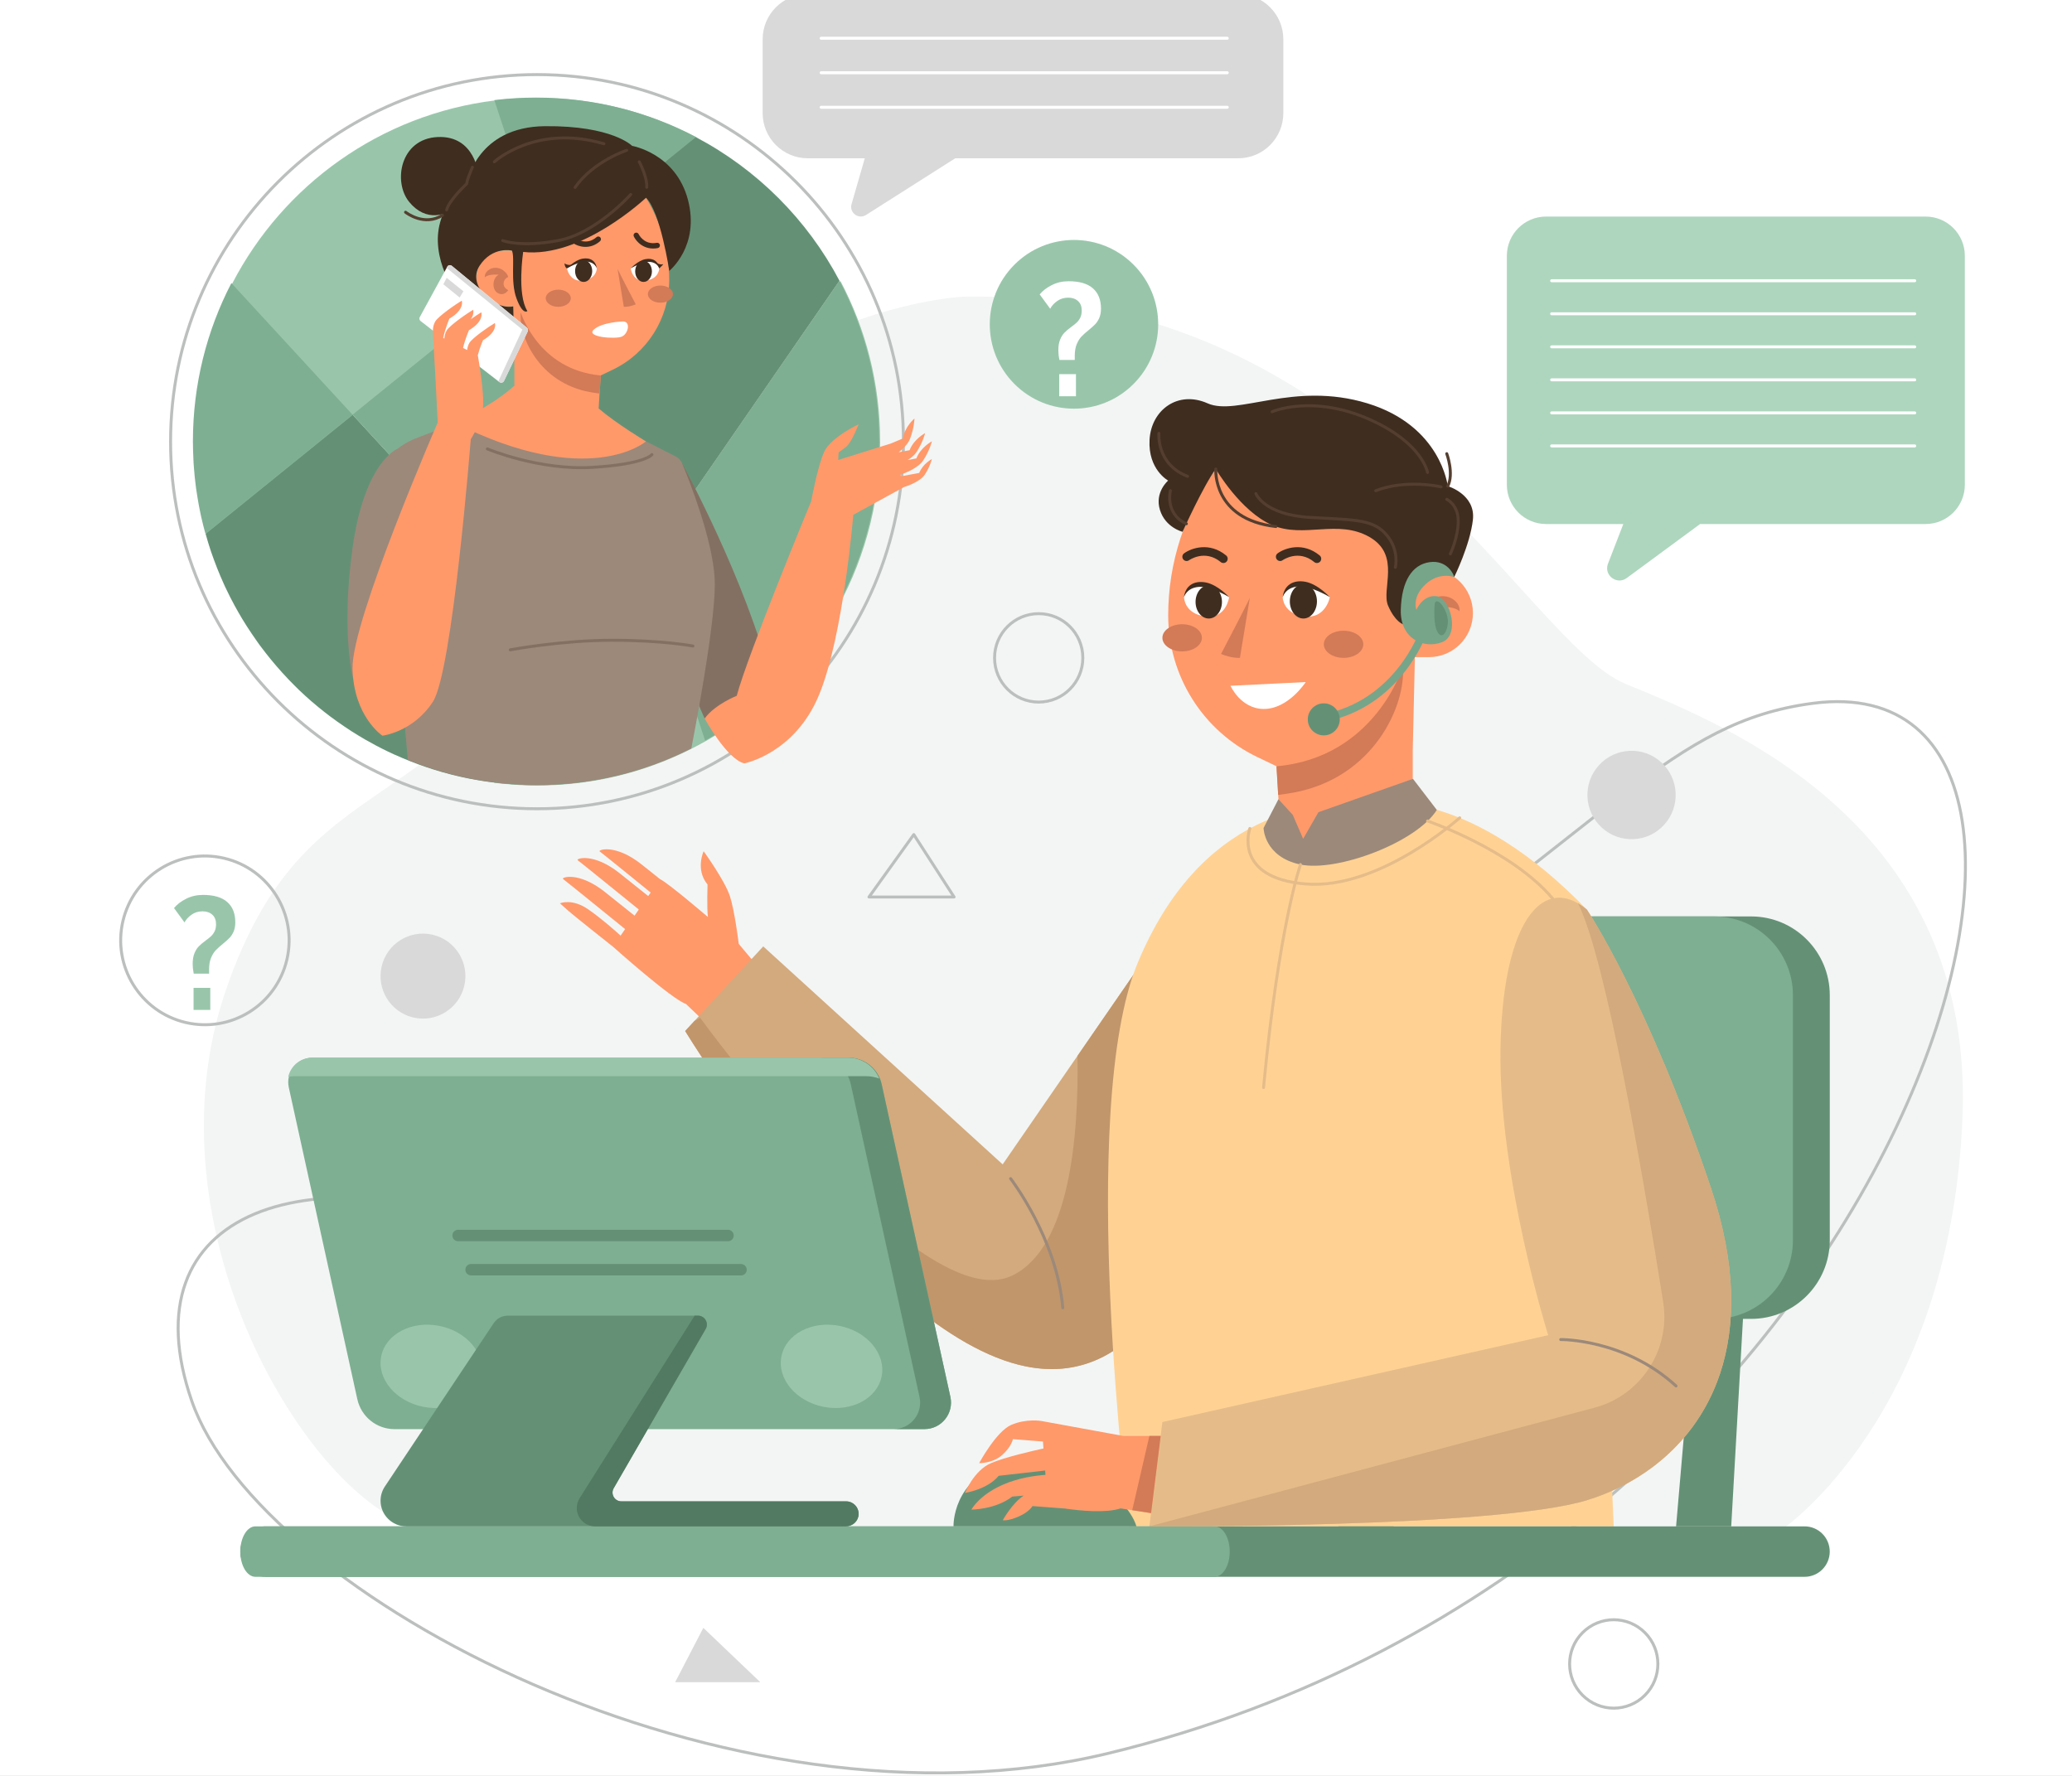 <svg width="700" height="600" viewBox="0 0 700 600" fill="none" xmlns="http://www.w3.org/2000/svg">
<rect x="0" y="0" width="700" height="600" fill="#808080" stroke="none"/>
<g clip-path="url(#clip0_22_13317)">
<rect width="700" height="600" fill="white"/>
<path d="M325.367 100.235C325.367 100.235 240.322 103.992 195.277 193.071C150.232 282.15 103.711 254.343 76.242 334.701C48.772 415.059 104.163 506.431 141.302 516.344C178.425 526.241 602.55 516.344 602.55 516.344C602.55 516.344 658.589 477.96 662.987 378.259C667.384 278.559 583.875 245.26 549.267 231.092C514.659 216.925 461.316 98.032 325.367 100.235Z" fill="#F3F5F4"/>
<path d="M447.215 343.86C545.181 277.82 564.172 243.918 612.516 237.611C730.286 222.252 643.991 527.238 374.324 592.402C246.191 623.363 87.472 538.916 64.776 473.299C42.834 409.854 101.915 386.061 189.159 420.084C276.402 454.107 397.305 377.491 447.215 343.845V343.86Z" stroke="#BBBFBD" stroke-miterlimit="10"/>
<path d="M562.198 278.681C567.757 272.595 567.339 263.146 561.264 257.577C555.189 252.008 545.758 252.427 540.199 258.513C534.64 264.6 535.059 274.048 541.134 279.617C547.208 285.186 556.639 284.767 562.198 278.681Z" fill="#D9D9D9"/>
<path d="M555.727 572.744C561.55 566.91 561.55 557.453 555.727 551.62C549.905 545.786 540.465 545.786 534.642 551.62C528.819 557.453 528.82 566.91 534.642 572.744C540.465 578.577 549.905 578.577 555.727 572.744Z" stroke="#BBBFBD" stroke-miterlimit="10"/>
<path d="M350.908 237.204C359.143 237.204 365.818 230.517 365.818 222.267C365.818 214.018 359.143 207.33 350.908 207.33C342.674 207.33 335.999 214.018 335.999 222.267C335.999 230.517 342.674 237.204 350.908 237.204Z" stroke="#BBBFBD" stroke-miterlimit="10"/>
<path d="M308.709 281.969L293.574 303.062H322.324L308.709 281.969Z" stroke="#BBBFBD" stroke-linecap="round" stroke-linejoin="round"/>
<path d="M237.613 549.99L228.095 568.337H256.845L237.613 549.99Z" fill="#D9D9D9"/>
<path d="M96.911 324.257C100.52 308.938 91.049 293.587 75.758 289.972C60.466 286.356 45.144 295.844 41.535 311.164C37.926 326.483 47.396 341.834 62.688 345.449C77.98 349.065 93.302 339.577 96.911 324.257Z" stroke="#BBBFBD" stroke-linecap="round" stroke-linejoin="round"/>
<path d="M65.441 328.955C65.207 327.738 65.091 326.655 65.091 325.705C65.091 324.255 65.291 323.047 65.691 322.08C66.091 321.097 66.582 320.313 67.166 319.73C67.749 319.13 68.507 318.488 69.441 317.805C70.241 317.222 70.874 316.713 71.341 316.28C71.807 315.83 72.199 315.28 72.516 314.63C72.832 313.963 72.991 313.172 72.991 312.255C72.991 310.872 72.574 309.805 71.741 309.055C70.907 308.288 69.807 307.905 68.441 307.905C67.007 307.905 65.757 308.288 64.691 309.055C63.624 309.805 62.841 310.672 62.341 311.655L58.791 306.805C59.774 305.588 61.124 304.547 62.841 303.68C64.557 302.797 66.474 302.355 68.591 302.355C72.224 302.355 74.949 303.155 76.766 304.755C78.582 306.338 79.491 308.622 79.491 311.605C79.491 312.805 79.307 313.838 78.941 314.705C78.574 315.555 78.116 316.272 77.566 316.855C77.016 317.422 76.274 318.088 75.341 318.855C74.324 319.672 73.499 320.413 72.866 321.08C72.249 321.747 71.724 322.605 71.291 323.655C70.857 324.705 70.641 325.972 70.641 327.455V328.955H65.441ZM65.391 333.755H71.041V341.205H65.391V333.755Z" fill="#99C6AB"/>
<path d="M382.95 129.727C394.06 118.597 394.06 100.551 382.95 89.421C371.84 78.291 353.827 78.291 342.717 89.421C331.607 100.551 331.607 118.597 342.717 129.727C353.827 140.858 371.84 140.858 382.95 129.727Z" fill="#99C6AB"/>
<path d="M357.9 121.619C357.666 120.402 357.55 119.319 357.55 118.369C357.55 116.919 357.75 115.711 358.15 114.744C358.55 113.761 359.041 112.977 359.625 112.394C360.208 111.794 360.966 111.152 361.9 110.469C362.7 109.886 363.333 109.377 363.8 108.944C364.266 108.494 364.658 107.944 364.975 107.294C365.291 106.627 365.45 105.836 365.45 104.919C365.45 103.536 365.033 102.469 364.2 101.719C363.366 100.952 362.266 100.569 360.9 100.569C359.466 100.569 358.216 100.952 357.15 101.719C356.083 102.469 355.3 103.336 354.8 104.319L351.25 99.469C352.233 98.252 353.583 97.211 355.3 96.344C357.016 95.461 358.933 95.019 361.05 95.019C364.683 95.019 367.408 95.819 369.225 97.419C371.041 99.002 371.95 101.286 371.95 104.269C371.95 105.469 371.766 106.502 371.4 107.369C371.033 108.219 370.575 108.936 370.025 109.519C369.475 110.086 368.733 110.752 367.8 111.519C366.783 112.336 365.958 113.077 365.325 113.744C364.708 114.411 364.183 115.269 363.75 116.319C363.316 117.369 363.1 118.636 363.1 120.119V121.619H357.9ZM357.85 126.419H363.5V133.869H357.85V126.419Z" fill="white"/>
<path d="M156.852 333.075C158.664 325.352 153.885 317.62 146.176 315.805C138.468 313.989 130.751 318.778 128.938 326.5C127.126 334.222 131.906 341.954 139.614 343.77C147.322 345.585 155.04 340.797 156.852 333.075Z" fill="#D9D9D9"/>
<path d="M650.575 73.168H522.322C515.003 73.168 509.07 79.113 509.07 86.445V163.771C509.07 171.103 515.003 177.048 522.322 177.048H548.422L543.241 190.446C541.735 194.324 546.223 197.764 549.566 195.304L574.355 177.048H650.545C657.864 177.048 663.798 171.103 663.798 163.771V86.445C663.798 79.113 657.864 73.168 650.545 73.168H650.575Z" fill="#AED6BE"/>
<path d="M524.206 94.85H646.871" stroke="white" stroke-linecap="round" stroke-linejoin="round"/>
<path d="M524.206 106.014H646.871" stroke="white" stroke-linecap="round" stroke-linejoin="round"/>
<path d="M524.206 117.18H646.871" stroke="white" stroke-linecap="round" stroke-linejoin="round"/>
<path d="M524.206 128.33H646.871" stroke="white" stroke-linecap="round" stroke-linejoin="round"/>
<path d="M524.206 139.494H646.871" stroke="white" stroke-linecap="round" stroke-linejoin="round"/>
<path d="M524.206 150.658H646.871" stroke="white" stroke-linecap="round" stroke-linejoin="round"/>
<path d="M249.584 318.979C249.584 318.979 248.273 307.995 246.587 302.76C244.885 297.524 237.716 287.597 237.716 287.597C237.716 287.597 234.84 293.737 239.026 298.837C239.026 298.837 238.77 306.939 239.162 309.821C239.162 309.821 225.593 298.203 222.987 297.026C221.331 295.699 219.313 294.084 216.843 292.123C207.837 284.926 201.828 287.159 202.611 287.672C203.153 288.034 213.454 296.378 219.825 301.553L218.996 302.745C217.054 301.191 213.981 298.731 209.403 295.08C200.397 287.883 194.388 290.116 195.171 290.629C195.819 291.067 210.894 303.303 215.819 307.286L214.373 309.368C212.46 307.844 209.298 305.31 204.448 301.432C195.442 294.235 189.433 296.468 190.216 296.981C190.894 297.434 206.677 310.243 211.195 313.91L209.659 316.113C207.987 314.589 203.334 310.44 198.831 307.301C193.213 303.378 189.177 305.204 189.177 305.204L191.662 307.422C194.147 309.64 207.069 319.839 207.069 319.839C207.069 319.839 226.798 337.492 231.737 339.197L236.572 343.814L254.328 324.562L249.614 318.949L249.584 318.979Z" fill="#FF996A"/>
<path d="M391.586 440.904C380.998 456.203 366.179 465.648 346.495 461.635C293.755 450.892 231.481 348.34 231.481 348.34L234.613 344.945L257.851 319.749L338.739 393.392L363.995 356.759L388.664 320.986L400.863 303.303C400.863 303.303 408.001 314.619 412.504 350.573C415.305 373.114 409.387 415.24 391.586 440.904Z" fill="#D3AA7D"/>
<path d="M391.586 440.905C380.998 456.204 366.179 465.649 346.495 461.635C293.755 450.893 231.481 348.341 231.481 348.341L234.613 344.946L236.541 343.875C236.541 343.875 310.743 446.155 342.023 430.932C361.36 421.532 364.462 384.023 364.01 356.76L388.679 320.986L391.586 440.905Z" fill="#C1966B"/>
<path d="M589.677 430.916L584.873 515.695H566.244L573.563 430.916H589.677Z" fill="#649176"/>
<path d="M475.625 430.916L470.821 515.695H452.176L459.511 430.916H475.625Z" fill="#649176"/>
<path d="M591.604 309.625H443.954C429.282 309.625 417.388 321.541 417.388 336.24V418.982C417.388 433.681 429.282 445.597 443.954 445.597H591.604C606.276 445.597 618.17 433.681 618.17 418.982V336.24C618.17 321.541 606.276 309.625 591.604 309.625Z" fill="#649176"/>
<path d="M579.147 309.625H431.497C416.825 309.625 404.931 321.541 404.931 336.24V418.982C404.931 433.681 416.825 445.597 431.497 445.597H579.147C593.819 445.597 605.714 433.681 605.714 418.982V336.24C605.714 321.541 593.819 309.625 579.147 309.625Z" fill="#7EAF92"/>
<path d="M467.852 271.452C467.852 271.452 496.963 266.775 536.134 307.361L545.171 515.695H381.451C381.451 515.695 363.575 375.151 384.418 325.165C405.261 275.179 442.686 269.219 467.852 271.452Z" fill="#FFD294"/>
<path d="M410.745 158.46L417.929 148.607L479.209 169.157L478.681 192.211H482.733C490.956 192.211 497.612 198.88 497.612 207.118C497.612 215.356 490.956 222.025 482.733 222.025H478.004L477.281 253.332V280.837L432.914 286.948L431.829 268.556L431.257 258.885L424.826 255.807C406.393 246.995 394.661 228.362 394.661 207.903C394.661 190.129 400.308 172.808 410.76 158.46H410.745Z" fill="#FF996A"/>
<path d="M431.241 258.9L431.813 268.571C433.44 268.375 435.156 268.118 436.918 267.801C464.328 262.792 475.051 237.988 473.936 225.193C473.936 225.193 464.689 255.942 431.226 258.9H431.241Z" fill="#D37A57"/>
<path d="M483.187 202.863C482.042 203.738 480.988 204.885 480.596 206.318C480.596 206.318 482.886 207.088 483.096 209.653C483.307 212.218 480.596 213.334 480.596 213.334C480.596 213.334 482.675 216.804 486.139 214.934C489.602 213.063 489.03 206.515 485.581 205.142C485.581 205.142 491.063 204.523 493.066 206.53C493.066 206.53 493.533 204.508 491.244 202.727C488.879 200.887 485.566 201.053 483.172 202.863H483.187Z" fill="#D37A57"/>
<path d="M410.742 158.46C410.742 158.46 419.04 172.763 429.763 177.395C440.486 182.027 451.946 175.283 462.669 181.439C473.392 187.595 466.555 199.107 468.949 204.644C471.359 210.181 474.025 210.921 474.025 210.921C474.025 210.921 475.47 195.184 478.678 192.212C478.678 192.212 488.302 192.136 491.299 194.943C491.299 194.943 496.675 184.064 497.609 175.54C498.528 167.015 489.1 164.239 489.1 164.239C489.1 164.239 486.886 143.87 461.931 136.266C436.977 128.662 417.925 140.717 407.956 136.266C397.971 131.815 388.919 138.484 388.362 148.578C387.805 158.671 394.642 162.368 394.642 162.368C394.642 162.368 390.019 166.276 391.871 172.281C393.724 178.286 399.522 179.674 399.522 179.674C399.522 179.674 406.359 164.435 410.757 158.415L410.742 158.46Z" fill="#3F2D1F"/>
<path d="M415.717 231.696L441.124 230.443C441.124 230.443 435.235 239.617 426.862 239.526C419.151 239.451 415.702 231.696 415.702 231.696H415.717Z" fill="white"/>
<path d="M444.92 190.235C444.603 190.235 444.272 190.129 444.016 189.903C438.655 185.482 433.384 189.239 433.323 189.269C432.691 189.737 431.787 189.601 431.32 188.953C430.853 188.319 430.989 187.414 431.637 186.946C434.076 185.166 440.191 183.008 445.838 187.67C446.456 188.168 446.531 189.073 446.034 189.692C445.748 190.039 445.341 190.22 444.935 190.22L444.92 190.235Z" fill="#3F2D1F"/>
<path d="M413.319 190.235C413.003 190.235 412.672 190.129 412.416 189.903C407.054 185.482 401.783 189.239 401.723 189.269C401.09 189.737 400.187 189.601 399.72 188.953C399.253 188.319 399.388 187.414 400.036 186.946C402.476 185.166 408.59 183.008 414.238 187.67C414.855 188.168 414.931 189.073 414.434 189.692C414.147 190.039 413.741 190.22 413.334 190.22L413.319 190.235Z" fill="#3F2D1F"/>
<path d="M485.4 273.625L477.358 263.139L445.415 274.409L440.25 283.402L436.756 275.33L431.906 270.019L426.876 279.75C426.876 279.75 427.027 289.497 439.346 292.092C451.665 294.687 478.593 284.624 485.415 273.625H485.4Z" fill="#9C897A"/>
<path d="M491.298 194.957C491.298 194.957 486.328 193.056 481.614 197.401C476.9 201.746 478.497 206.016 478.497 206.016C478.497 206.016 480.681 200.871 485.334 201.43C490.003 201.988 493.391 214.616 487.156 216.985C480.921 219.354 472.955 215.748 473.241 206.016C473.512 196.285 477.081 190.777 482.955 189.933C488.828 189.088 491.147 194.036 491.283 194.957H491.298Z" fill="#77A58A"/>
<path d="M447.203 243.887C446.601 243.887 446.058 243.465 445.938 242.846C445.802 242.152 446.254 241.473 446.962 241.337C471.119 236.69 479.296 213.893 479.387 213.666C479.612 213.002 480.35 212.64 481.013 212.882C481.676 213.108 482.037 213.847 481.811 214.511C481.721 214.753 473.091 238.923 447.444 243.872C447.369 243.887 447.278 243.902 447.203 243.902V243.887Z" fill="#77A58A"/>
<path d="M441.815 243.044C441.815 246.031 444.24 248.46 447.221 248.46C450.203 248.46 452.628 246.031 452.628 243.044C452.628 240.056 450.203 237.627 447.221 237.627C444.24 237.627 441.815 240.056 441.815 243.044Z" fill="#649176"/>
<path d="M484.734 203.753C484.734 203.753 484.056 209.743 485.367 212.942C486.677 216.14 488.725 214.481 489.132 210.603C489.538 206.71 485.653 201.264 484.734 203.768V203.753Z" fill="#649176"/>
<path d="M433.336 201.746C433.336 201.746 433.336 207.329 440.64 208.264C447.929 209.185 449.27 201.746 449.27 201.746C449.27 201.746 445.128 197.854 439.767 197.733C434.405 197.612 433.336 201.746 433.336 201.746Z" fill="white"/>
<path d="M400.005 201.747C400.005 201.747 400.005 207.329 407.158 208.265C414.297 209.185 415.246 201.762 415.246 201.762C415.246 201.762 411.541 197.869 406.3 197.749C401.059 197.628 400.005 201.762 400.005 201.762V201.747Z" fill="white"/>
<path d="M415.245 201.747C415.245 201.747 411.42 197.538 407.324 196.783C403.227 196.029 400.426 198.02 399.989 201.747C399.989 201.747 400.803 198.669 404.899 198.292C408.995 197.915 415.245 201.747 415.245 201.747Z" fill="#3F2D1F"/>
<path d="M449.27 201.747C449.27 201.747 445.279 197.356 441.002 196.556C436.725 195.772 433.788 197.854 433.351 201.747C433.351 201.747 434.195 198.533 438.472 198.141C442.749 197.748 449.27 201.747 449.27 201.747Z" fill="#3F2D1F"/>
<path d="M422.251 201.914L418.892 222.268C418.892 222.268 416.212 222.479 412.507 220.955C412.507 220.955 421.302 204.192 422.251 201.914Z" fill="#D37A57"/>
<path d="M322.132 515.696C322.132 515.696 321.59 499.446 339.858 494.362C358.126 489.277 380.37 504.154 383.939 515.696H322.132Z" fill="#649176"/>
<path d="M440.336 208.974C442.864 208.974 444.914 206.38 444.914 203.18C444.914 199.981 442.864 197.387 440.336 197.387C437.807 197.387 435.757 199.981 435.757 203.18C435.757 206.38 437.807 208.974 440.336 208.974Z" fill="#3F2D1F"/>
<path d="M412.822 203.361C412.822 206.469 410.819 208.973 408.364 208.973C405.909 208.973 403.906 206.454 403.906 203.361C403.906 200.268 405.909 197.748 408.364 197.748C410.819 197.748 412.822 200.268 412.822 203.361Z" fill="#3F2D1F"/>
<path d="M460.578 217.68C460.578 220.215 457.581 222.267 453.906 222.267C450.232 222.267 447.235 220.215 447.235 217.68C447.235 215.146 450.232 213.094 453.906 213.094C457.581 213.094 460.578 215.146 460.578 217.68Z" fill="#D37A57"/>
<path d="M406.046 215.493C406.046 218.028 403.049 220.08 399.374 220.08C395.699 220.08 392.702 218.028 392.702 215.493C392.702 212.958 395.699 210.906 399.374 210.906C403.049 210.906 406.046 212.958 406.046 215.493Z" fill="#D37A57"/>
<path d="M581.138 463.974C576.514 477.916 568.051 488.447 558.035 495.9C551.213 500.955 543.668 504.591 536.138 506.869C504.707 516.42 388.307 515.681 388.307 515.681L392.69 480.45L523.036 451.104C523.036 451.104 506.183 397.527 506.921 354.24C507.599 313.956 519.587 297.344 533.096 305.19C534.105 305.793 535.129 306.502 536.138 307.362C536.138 307.362 556.725 338.096 577.96 401.194C586.65 427.009 586.484 447.77 581.138 463.974Z" fill="#E5BC89"/>
<path d="M379.45 485.142L351.8 480.088C351.8 480.088 346.724 479.212 341.634 481.415C336.559 483.618 330.791 494.346 330.791 494.346C330.791 494.346 335.459 494.421 338.622 491.554C341.785 488.703 342.191 486.228 342.191 486.228L352.342 487.028L352.523 489.382C349.134 490.121 339.48 492.324 334.782 494.346C329.014 496.82 325.987 504.394 325.987 504.394C325.987 504.394 333.547 503.293 337.387 498.615L353.095 496.835L353.2 498.299C349.962 498.525 344.179 499.249 338.758 501.648C330.655 505.224 328.185 510.037 328.185 510.037C328.185 510.037 336.288 510.037 341.996 505.631L345.836 505.314C342.041 507.744 338.773 513.613 338.773 513.613C338.773 513.613 340.414 514.02 344.134 512.376C347.839 510.731 348.803 508.845 348.803 508.845L359.616 509.66C365.233 510.459 373.712 511.244 378.562 509.63L388.893 511.229L392.131 485.142H379.465H379.45Z" fill="#FF996A"/>
<path d="M609.645 532.745H89.692C84.993 532.745 81.183 528.927 81.183 524.22C81.183 519.513 84.993 515.695 89.692 515.695H609.645C614.343 515.695 618.154 519.513 618.154 524.22C618.154 528.927 614.343 532.745 609.645 532.745Z" fill="#649176"/>
<path d="M410.338 532.745H86.288C83.472 532.745 81.183 528.927 81.183 524.22C81.183 519.513 83.472 515.695 86.288 515.695H410.338C413.154 515.695 415.443 519.513 415.443 524.22C415.443 528.927 413.154 532.745 410.338 532.745Z" fill="#7EAF92"/>
<path d="M312.342 482.849H133.277C127.238 482.849 122.012 478.639 120.716 472.725L97.569 367.411C96.439 362.251 100.355 357.348 105.641 357.348H286.725C292.071 357.348 296.71 361.074 297.854 366.31L321.077 471.955C322.312 477.538 318.065 482.833 312.342 482.833V482.849Z" fill="#7EAF92"/>
<path d="M162.64 465.001C161.149 472.545 152.354 477.162 143.002 475.306C133.649 473.45 127.279 465.816 128.785 458.272C130.276 450.728 139.071 446.111 148.423 447.967C157.776 449.823 164.146 457.457 162.64 465.001Z" fill="#99C6AB"/>
<path d="M321.078 471.955L297.856 366.31C296.711 361.074 292.072 357.348 286.726 357.348H276.289C281.636 357.348 286.274 361.074 287.419 366.31L310.642 471.955C311.877 477.538 307.63 482.833 301.907 482.833H312.344C318.051 482.833 322.298 477.538 321.078 471.955Z" fill="#649176"/>
<path d="M290.085 511.472C290.085 513.81 288.202 515.696 285.868 515.696H137.224C134.845 515.696 132.676 514.716 131.11 513.146C129.528 511.577 128.564 509.42 128.564 507.021C128.564 505.316 129.076 503.641 130.025 502.223L166.817 447.001C167.872 445.447 169.619 444.512 171.486 444.512H235.808C238.112 444.512 239.558 447.016 238.398 449.023L207.344 502.781C206.185 504.773 207.63 507.247 209.905 507.247H285.868C287.028 507.247 288.082 507.715 288.85 508.499C289.603 509.254 290.085 510.31 290.085 511.472Z" fill="#649176"/>
<path d="M245.957 419.359H154.752C153.683 419.359 152.825 418.499 152.825 417.427C152.825 416.356 153.683 415.496 154.752 415.496H245.957C247.026 415.496 247.885 416.356 247.885 417.427C247.885 418.499 247.026 419.359 245.957 419.359Z" fill="#649176"/>
<path d="M250.352 430.917H159.148C158.078 430.917 157.22 430.057 157.22 428.986C157.22 427.915 158.078 427.055 159.148 427.055H250.352C251.421 427.055 252.28 427.915 252.28 428.986C252.28 430.057 251.421 430.917 250.352 430.917Z" fill="#649176"/>
<path d="M99.452 363.595H292.569C294.135 363.595 295.641 363.881 297.042 364.409C295.31 360.2 291.183 357.363 286.515 357.363H105.431C101.41 357.363 98.187 360.2 97.374 363.836C98.036 363.685 98.744 363.595 99.452 363.595Z" fill="#99C6AB"/>
<path d="M297.855 465.001C296.365 472.545 287.569 477.162 278.217 475.306C268.865 473.45 262.494 465.816 264 458.272C265.491 450.728 274.286 446.111 283.639 447.967C292.991 449.823 299.346 457.457 297.855 465.001Z" fill="#99C6AB"/>
<path d="M290.066 511.773C289.9 514.022 287.882 515.696 285.638 515.696H201.045C197.626 515.696 194.855 512.92 194.855 509.495C194.855 508.318 195.186 507.172 195.804 506.191L234.674 444.512H235.804C238.108 444.512 239.554 447.016 238.394 449.023L207.34 502.781C206.18 504.773 207.626 507.247 209.9 507.247H285.864C287.023 507.247 288.078 507.715 288.846 508.499C289.674 509.329 290.156 510.491 290.066 511.789V511.773Z" fill="#527A62"/>
<path d="M536.138 506.868C504.707 516.419 388.307 515.68 388.307 515.68L538.698 475.591C554.421 471.397 564.436 455.977 561.876 439.878C555.264 398.251 542.478 323.566 533.081 305.174C534.09 305.777 535.114 306.486 536.123 307.346C536.123 307.346 556.71 338.08 577.945 401.178C599.18 464.29 567.569 497.318 536.123 506.853L536.138 506.868Z" fill="#D3AA7D"/>
<path d="M527.265 452.582C527.265 452.582 548.771 452.281 566.225 468.259" stroke="#9C897A" stroke-linecap="round" stroke-linejoin="round"/>
<path d="M482.282 277.383C482.282 277.383 510.58 287.024 524.51 303.545" stroke="#E5BC89" stroke-linecap="round" stroke-linejoin="round"/>
<path d="M341.426 398.207C341.426 398.207 357.059 418.485 359.047 441.841" stroke="#9C897A" stroke-linecap="round" stroke-linejoin="round"/>
<path d="M422.248 279.901C422.248 279.901 416.299 296.604 441.118 298.656C465.938 300.708 493.136 276.311 493.136 276.311" stroke="#E5BC89" stroke-linecap="round" stroke-linejoin="round"/>
<path d="M388.306 485.143L382.508 510.234L388.878 511.214L392.116 485.143H388.306Z" fill="#D37A57"/>
<path d="M439.346 292.107C439.346 292.107 431.997 313.11 426.876 367.426" stroke="#E5BC89" stroke-linecap="round" stroke-linejoin="round"/>
<path d="M486.855 164.495C486.855 164.495 475.259 161.749 464.777 165.792" stroke="#543E2F" stroke-linecap="round" stroke-linejoin="round"/>
<path d="M410.742 158.459C410.742 158.459 409.567 175.463 431.043 177.892" stroke="#543E2F" stroke-linecap="round" stroke-linejoin="round"/>
<path d="M488.772 153.285C488.772 153.285 491.272 160.045 489.103 164.254" stroke="#543E2F" stroke-linecap="round" stroke-linejoin="round"/>
<path d="M391.526 146.391C391.526 146.391 390.562 156.831 401.209 160.935" stroke="#543E2F" stroke-linecap="round" stroke-linejoin="round"/>
<path d="M395.402 165.777C395.402 165.777 393.429 173.593 400.793 176.957" stroke="#543E2F" stroke-linecap="round" stroke-linejoin="round"/>
<path d="M429.768 139.102C429.768 139.102 443.503 133.067 463.006 141.848C480.596 149.77 482.283 159.637 482.283 159.637" stroke="#543E2F" stroke-linecap="round" stroke-linejoin="round"/>
<path d="M488.772 168.689C488.772 168.689 492.642 170.515 492.642 176.022C492.642 181.529 489.991 187.127 489.991 187.127" stroke="#543E2F" stroke-linecap="round" stroke-linejoin="round"/>
<path d="M424.28 166.758C424.28 166.758 427.021 174.03 443 174.845C458.979 175.66 464.144 175.66 468.497 180.82C472.849 185.995 471.403 191.653 471.403 191.653" stroke="#543E2F" stroke-linecap="round" stroke-linejoin="round"/>
<path d="M418.286 -2H272.895C264.476 -2 257.654 4.835 257.654 13.269V38.209C257.654 46.643 264.476 53.478 272.895 53.478H292.157L287.684 68.973C286.856 71.855 290.018 74.239 292.563 72.64L322.714 53.478H418.316C426.735 53.478 433.557 46.643 433.557 38.209V13.269C433.557 4.835 426.735 -2 418.316 -2H418.286Z" fill="#D9D9D9"/>
<path d="M277.413 12.922H414.611" stroke="white" stroke-linecap="round" stroke-linejoin="round"/>
<path d="M277.413 24.584H414.611" stroke="white" stroke-linecap="round" stroke-linejoin="round"/>
<path d="M277.413 36.248H414.611" stroke="white" stroke-linecap="round" stroke-linejoin="round"/>
<path d="M181.423 273.248C249.793 273.248 305.218 217.721 305.218 149.225C305.218 80.73 249.793 25.203 181.423 25.203C113.053 25.203 57.628 80.73 57.628 149.225C57.628 217.721 113.053 273.248 181.423 273.248Z" stroke="#BBBFBD" stroke-miterlimit="10"/>
<path d="M297.359 149.225C297.359 192.572 273.654 230.367 238.534 250.328C234.603 252.561 230.522 254.583 226.32 256.348C212.51 262.172 197.344 265.386 181.426 265.386C180.371 265.386 179.317 265.386 178.278 265.341C177.63 265.341 176.983 265.295 176.35 265.25C175.898 265.25 175.447 265.25 174.995 265.19C174.302 265.16 173.624 265.114 172.947 265.054C172.661 265.054 172.374 265.024 172.088 264.979C171.275 264.933 170.477 264.843 169.664 264.782C168.73 264.677 167.811 264.586 166.908 264.466L195.567 222.929L119.408 140.217L69.709 180.441C69.197 178.57 68.715 176.715 68.293 174.814C68.143 174.089 67.977 173.365 67.842 172.656C67.646 171.705 67.45 170.755 67.299 169.804C67.179 169.171 67.073 168.537 66.983 167.918C66.833 167.013 66.697 166.093 66.561 165.172C66.486 164.659 66.411 164.162 66.366 163.633C66.26 162.849 66.17 162.049 66.095 161.234L66.049 160.767C65.959 159.907 65.884 159.047 65.823 158.172C65.748 157.206 65.673 156.255 65.643 155.275V155.214C65.583 154.219 65.537 153.238 65.522 152.227C65.492 151.231 65.477 150.235 65.477 149.225C65.477 129.942 70.176 111.761 78.474 95.753C95.718 62.484 128.564 38.645 167.314 33.923C171.938 33.365 176.651 33.078 181.426 33.078C200.883 33.078 219.257 37.891 235.356 46.401L184.859 87.244L218.564 189.63L283.925 94.938C292.494 111.128 297.344 129.61 297.344 149.209L297.359 149.225Z" fill="#99C6AB"/>
<path d="M78.17 95.648L119.104 140.112L69.405 180.337C68.893 178.466 68.411 176.61 67.99 174.709C67.839 173.985 67.673 173.26 67.538 172.551C67.342 171.601 67.146 170.65 66.996 169.7C66.875 169.066 66.77 168.432 66.679 167.814C66.529 166.908 66.393 165.988 66.258 165.068C66.182 164.555 66.107 164.057 66.062 163.529C65.957 162.744 65.866 161.945 65.791 161.13L65.746 160.662C65.655 159.802 65.58 158.942 65.52 158.067C65.445 157.101 65.369 156.151 65.339 155.17V155.11C65.279 154.114 65.234 153.133 65.219 152.122C65.189 151.127 65.173 150.131 65.173 149.12C65.173 129.838 69.872 111.657 78.17 95.648Z" fill="#7EAF92"/>
<path d="M226.015 256.244C212.204 262.068 197.039 265.281 181.12 265.281C180.066 265.281 179.012 265.281 177.973 265.236C177.325 265.236 176.677 265.191 176.045 265.146C175.593 265.146 175.141 265.146 174.689 265.085C173.997 265.055 173.319 265.01 172.641 264.95C172.355 264.95 172.069 264.919 171.783 264.874C170.97 264.829 170.171 264.738 169.358 264.678C168.424 264.572 167.506 264.482 166.602 264.361L195.262 222.824L226.015 256.229V256.244Z" fill="#7EAF92"/>
<path d="M235.039 46.295L184.542 87.138L166.997 33.818C171.62 33.259 176.334 32.973 181.108 32.973C200.566 32.973 218.939 37.786 235.039 46.295Z" fill="#7EAF92"/>
<path d="M297.037 149.121C297.037 192.468 273.333 230.263 238.212 250.224L218.242 189.541L283.604 94.85C292.173 111.039 297.022 129.522 297.022 149.121H297.037Z" fill="#7EAF92"/>
<path d="M195.26 222.824L166.601 264.361C165.878 264.27 165.14 264.18 164.417 264.059C163.814 263.969 163.212 263.893 162.61 263.788C161.932 263.682 161.284 263.576 160.607 263.441C159.718 263.29 158.829 263.124 157.941 262.943C157.188 262.792 156.42 262.626 155.682 262.46C155.215 262.354 154.733 262.249 154.266 262.128C153.634 261.992 153.016 261.826 152.399 261.675C150.351 261.162 148.333 260.574 146.33 259.94C145.607 259.714 144.869 259.488 144.161 259.231C143.182 258.899 142.233 258.567 141.284 258.22C140.396 257.903 139.507 257.556 138.634 257.209C137.745 256.862 136.872 256.5 136.013 256.138C135.155 255.776 134.296 255.414 133.453 255.022C133.453 255.022 133.453 255.022 133.423 255.022C132.564 254.629 131.721 254.237 130.878 253.83C128.302 252.592 125.802 251.265 123.333 249.846C122.565 249.394 121.781 248.926 121.028 248.473C119.432 247.508 117.851 246.497 116.315 245.441C115.546 244.928 114.778 244.4 114.025 243.857C113.272 243.329 112.504 242.77 111.766 242.212C111.736 242.212 111.706 242.167 111.661 242.137C110.953 241.608 110.245 241.065 109.553 240.522C108.935 240.039 108.333 239.557 107.73 239.059C106.842 238.334 105.968 237.595 105.11 236.856C104.447 236.282 103.815 235.709 103.167 235.121C102.519 234.532 101.872 233.929 101.239 233.325C101.164 233.25 101.089 233.189 101.044 233.144C100.411 232.526 99.778 231.907 99.161 231.273C98.619 230.73 98.077 230.172 97.534 229.614C96.796 228.844 96.043 228.045 95.336 227.245C94.703 226.551 94.086 225.857 93.483 225.148C93.001 224.604 92.534 224.046 92.083 223.488C91.797 223.171 91.54 222.854 91.284 222.522C90.833 221.964 90.381 221.406 89.944 220.848C89.447 220.214 88.95 219.58 88.483 218.947C87.836 218.102 87.203 217.257 86.616 216.382C86.074 215.627 85.547 214.858 85.034 214.088C84.658 213.545 84.312 213.002 83.95 212.444C83.724 212.112 83.513 211.765 83.288 211.433C82.309 209.909 81.375 208.355 80.471 206.771C80.05 206.031 79.643 205.277 79.221 204.523C78.272 202.787 77.369 201.022 76.525 199.227C76.149 198.487 75.803 197.718 75.471 196.963C75.11 196.164 74.748 195.364 74.417 194.549C74.387 194.489 74.372 194.414 74.342 194.368C73.98 193.523 73.619 192.663 73.288 191.803C73.288 191.773 73.288 191.743 73.257 191.698C72.911 190.838 72.58 189.963 72.263 189.088C71.947 188.258 71.646 187.413 71.36 186.553C71.104 185.798 70.848 185.014 70.607 184.244C70.441 183.671 70.245 183.083 70.08 182.509C70.08 182.464 70.05 182.434 70.05 182.389C69.854 181.71 69.643 181.046 69.462 180.367L119.161 140.143L195.32 222.854L195.26 222.824Z" fill="#649176"/>
<path d="M283.62 94.848L218.259 189.54L184.554 87.153L235.051 46.31C255.729 57.204 272.702 74.163 283.62 94.863V94.848Z" fill="#649176"/>
<path d="M218.263 189.54L195.266 222.824L119.106 140.112L184.558 87.139L218.263 189.54Z" fill="#7EAF92"/>
<path d="M202.581 132.96L202.943 126.85L207.009 124.903C218.666 119.336 226.09 107.537 226.09 94.592C226.09 83.336 222.521 72.382 215.895 63.3L211.346 57.068L172.566 70.074L172.898 84.664H170.338C165.142 84.664 160.925 88.889 160.925 94.094C160.925 99.299 165.142 103.524 170.338 103.524H173.335L173.786 123.334V130.29C173.786 130.29 166.783 137.049 153.5 142.783C153.5 142.783 168.32 161.416 192.807 162.653C217.295 163.875 218.229 149.135 218.229 149.135C218.229 149.135 208.078 143.039 202.25 138L202.551 132.975L202.581 132.96Z" fill="#FF996A"/>
<path d="M202.946 126.85L202.584 132.96C201.56 132.84 200.476 132.674 199.346 132.478C182.012 129.309 175.22 113.603 175.928 105.516C175.928 105.516 181.771 124.964 202.946 126.85Z" fill="#D37A57"/>
<path d="M170.066 91.394C170.789 91.938 171.467 92.677 171.708 93.582C171.708 93.582 170.262 94.065 170.127 95.694C169.991 97.324 171.708 98.018 171.708 98.018C171.708 98.018 170.398 100.221 168.199 99.029C166 97.837 166.362 93.703 168.545 92.828C168.545 92.828 165.081 92.435 163.801 93.703C163.801 93.703 163.515 92.42 164.961 91.289C166.452 90.127 168.56 90.233 170.066 91.379V91.394Z" fill="#D37A57"/>
<path d="M202.097 79.897C201.901 79.897 201.691 79.972 201.525 80.123C198.212 83.02 194.808 80.741 194.778 80.711C194.371 80.425 193.799 80.53 193.513 80.953C193.227 81.36 193.332 81.933 193.754 82.22C195.335 83.306 199.236 84.543 202.715 81.496C203.091 81.164 203.136 80.591 202.805 80.213C202.624 80.002 202.353 79.897 202.097 79.897Z" fill="#3F2D1F"/>
<path d="M222.48 82.13C222.3 82.039 222.089 81.994 221.878 82.039C217.556 82.854 215.779 79.158 215.763 79.112C215.553 78.66 215.01 78.464 214.559 78.675C214.107 78.886 213.911 79.429 214.122 79.882C214.935 81.617 217.661 84.68 222.209 83.82C222.706 83.729 223.023 83.246 222.932 82.764C222.887 82.492 222.706 82.266 222.48 82.13Z" fill="#3F2D1F"/>
<path d="M201.621 90.685C201.621 90.685 201.621 94.215 196.997 94.804C192.374 95.392 191.546 90.685 191.546 90.685C191.546 90.685 194.166 88.225 197.555 88.15C200.943 88.075 201.621 90.685 201.621 90.685Z" fill="white"/>
<path d="M222.704 90.685C222.704 90.685 222.704 94.215 218.186 94.804C213.668 95.392 213.065 90.685 213.065 90.685C213.065 90.685 215.415 88.225 218.728 88.15C222.041 88.075 222.704 90.685 222.704 90.685Z" fill="white"/>
<path d="M213.065 90.685C213.065 90.685 215.49 88.03 218.081 87.547C220.671 87.064 222.448 88.332 222.719 90.685C222.719 90.685 222.207 88.739 219.617 88.498C217.026 88.256 213.081 90.685 213.081 90.685H213.065Z" fill="#3F2D1F"/>
<path d="M191.53 90.685C191.53 90.685 194.06 87.908 196.771 87.395C199.482 86.898 201.335 88.21 201.621 90.685C201.621 90.685 201.078 88.648 198.383 88.406C195.672 88.15 191.545 90.685 191.545 90.685H191.53Z" fill="#3F2D1F"/>
<path d="M208.625 90.79L210.748 103.66C210.748 103.66 212.45 103.796 214.784 102.831C214.784 102.831 209.227 92.224 208.61 90.775L208.625 90.79Z" fill="#D37A57"/>
<path d="M194.286 91.59C194.286 93.612 195.581 95.257 197.177 95.257C198.774 95.257 200.069 93.612 200.069 91.59C200.069 89.568 198.774 87.924 197.177 87.924C195.581 87.924 194.286 89.568 194.286 91.59Z" fill="#3F2D1F"/>
<path d="M214.584 91.695C214.584 93.657 215.849 95.256 217.415 95.256C218.981 95.256 220.246 93.657 220.246 91.695C220.246 89.734 218.981 88.135 217.415 88.135C215.849 88.135 214.584 89.734 214.584 91.695Z" fill="#3F2D1F"/>
<path d="M188.604 103.661C190.941 103.661 192.836 102.364 192.836 100.764C192.836 99.164 190.941 97.867 188.604 97.867C186.267 97.867 184.372 99.164 184.372 100.764C184.372 102.364 186.267 103.661 188.604 103.661Z" fill="#D37A57"/>
<path d="M223.112 102.272C225.449 102.272 227.344 100.975 227.344 99.375C227.344 97.775 225.449 96.478 223.112 96.478C220.775 96.478 218.88 97.775 218.88 99.375C218.88 100.975 220.775 102.272 223.112 102.272Z" fill="#D37A57"/>
<path d="M210.155 108.624C210.155 108.624 203.333 108.85 200.577 111.385C197.821 113.92 208.017 114.689 210.155 113.693C212.309 112.697 213.258 108.307 210.155 108.624Z" fill="white"/>
<path d="M193.534 89.296C193.534 89.296 192.179 89.945 190.688 88.994C190.688 88.994 190.823 90.397 191.531 90.684L193.519 89.296H193.534Z" fill="#3F2D1F"/>
<path d="M221.135 88.346C221.135 88.346 222.746 89.673 223.966 89.266C224.418 89.115 222.716 90.684 222.716 90.684C222.309 89.206 221.15 88.346 221.15 88.346H221.135Z" fill="#3F2D1F"/>
<path d="M230.462 156.572C230.462 156.572 252.179 196.329 260.462 229.673L238.068 242.739C238.068 242.739 229.167 224.92 226.11 197.566C223.053 170.212 230.462 156.572 230.462 156.572Z" fill="#847062"/>
<path d="M218.264 66.8C218.264 66.8 196.562 87.365 176.743 85.117C176.743 85.117 174.589 99.556 178.173 105.094C178.173 105.094 176.637 106.617 174.499 100.839C172.345 95.06 174.047 87.079 172.948 84.665C172.948 84.665 166.336 83.095 161.984 89.84C157.631 96.584 167.149 104.837 173.384 103.524L173.67 115.942C173.67 115.942 166.532 118.612 160.493 113.497C154.469 108.383 157.42 103.147 157.42 103.147C157.42 103.147 148.324 94.155 147.918 81.662C147.511 69.169 157.887 61.324 157.887 61.324C157.887 61.324 161.306 42.841 184.107 42.63C206.908 42.419 213.55 49.283 213.55 49.283C213.55 49.283 228.264 51.788 232.405 67.464C236.547 83.141 226.11 91.514 226.11 91.514C226.11 91.514 223.098 71.433 218.264 66.816V66.8Z" fill="#3F2D1F"/>
<path d="M161.693 59.15C161.693 59.15 160.593 45.722 147.882 46.295C135.172 46.868 132.717 61.459 138.229 68.218C143.756 74.977 150.955 73.438 156.316 68.218C161.678 62.998 161.678 59.15 161.678 59.15H161.693Z" fill="#3F2D1F"/>
<path d="M178.288 111.973L170.276 128.691C169.99 129.294 169.237 129.46 168.695 129.068L168.364 128.811L142.099 108.473C141.692 108.156 141.571 107.598 141.812 107.145L150.879 90.533L151.09 90.141C151.391 89.568 152.144 89.417 152.656 89.839L178.017 110.736C178.379 111.038 178.484 111.551 178.288 111.988V111.973Z" fill="white"/>
<path d="M233.577 252.864C217.899 260.801 200.188 265.251 181.423 265.251C165.987 265.251 151.243 262.219 137.779 256.727L129.21 158.354C129.21 158.354 130.972 151.579 141.469 147.702C153.411 143.281 153.532 142.783 153.532 142.783C199.029 165.732 218.261 149.12 218.261 149.12L228.276 154.22C229.27 154.718 230.038 155.548 230.459 156.574C232.824 162.231 240.655 181.876 241.438 195.41C242.056 206.198 236.965 235.166 233.562 252.864H233.577Z" fill="#9C897A"/>
<path d="M134.209 151.669C134.209 151.669 123.11 156.09 119.104 185.164C115.098 214.239 119.375 229.659 119.375 229.659L141.453 203.391C141.453 203.391 149.013 163.121 134.209 151.654V151.669Z" fill="#9C897A"/>
<path d="M167.189 109.138C165.065 110.36 159.553 114.222 158.575 115.852C158.108 116.636 157.897 117.527 157.822 118.251L156.436 117.557C157.129 114.569 158.424 111.567 158.424 111.567C158.424 111.567 160.623 110.39 161.843 108.655C163.062 106.92 162.611 105.517 162.611 105.517C161.767 105.999 160.427 106.89 159.026 107.885C159.041 107.855 159.072 107.84 159.087 107.81C160.306 106.075 159.855 104.672 159.855 104.672C157.656 105.939 151.933 109.952 150.909 111.642C150.352 112.548 150.171 113.604 150.111 114.388L149.719 114.192C150.382 111.024 151.828 107.644 151.828 107.644C151.828 107.644 154.026 106.467 155.246 104.732C156.466 102.997 156.014 101.594 156.014 101.594C153.815 102.861 148.093 106.875 147.069 108.564C146.044 110.254 146.255 112.457 146.255 112.457L147.069 126.896L147.882 142.769C147.882 142.769 118.755 209.547 119.102 225.827C119.448 242.107 129.192 248.565 129.192 248.565C129.192 248.565 139.614 247.343 146.27 237.053C152.912 226.763 159.041 148.396 159.041 148.396C159.041 148.396 162.52 143.07 163.138 137.971C163.755 132.871 161.421 120.016 161.421 120.016C162.114 117.376 163.168 114.947 163.168 114.947C163.168 114.947 165.291 113.815 166.466 112.14C167.641 110.465 167.204 109.123 167.204 109.123L167.189 109.138Z" fill="#FF996A"/>
<path d="M178.291 111.973L170.279 128.69C169.993 129.294 169.24 129.459 168.698 129.067L168.366 128.811L176.469 111.354L150.881 90.518L151.092 90.125C151.394 89.552 152.147 89.401 152.659 89.824L178.02 110.72C178.381 111.022 178.487 111.535 178.291 111.973Z" fill="#D9D9D9"/>
<path d="M150.895 93.867L149.781 96.055L155.293 100.521L156.558 98.409L150.895 93.867Z" fill="#D9D9D9"/>
<path d="M310.547 159.786L304.357 160.933L304.191 160.39C305.984 159.771 310.185 158.126 311.887 155.561C314.071 152.272 314.839 149.104 314.839 149.104C314.839 149.104 311.044 151.095 309.583 154.883L306.646 155.426C307.821 154.701 308.905 153.811 309.598 152.785C311.782 149.496 312.55 146.328 312.55 146.328C312.55 146.328 308.755 148.319 307.294 152.106L303.604 152.8C305.14 151.593 306.737 150.024 307.414 148.319C308.86 144.638 308.95 141.379 308.95 141.379C308.95 141.379 305.667 144.125 305.035 148.138L300.968 149.843L283.182 155.411L283.318 152.846C283.318 152.846 283.996 152.438 285.863 150.96C287.731 149.481 290.08 143.34 290.08 143.34C290.08 143.34 280.758 147.731 278.484 152.574C276.21 157.417 274.056 169.367 274.056 169.367C274.056 169.367 252.686 220.892 248.89 235.09C248.89 235.09 241.556 237.941 238.062 242.754C238.062 242.754 245.532 256.484 251.451 257.918C251.451 257.918 268.619 254.644 276.797 234.562C284.975 214.495 288.273 173.939 288.273 173.939L305.441 164.539C305.441 164.539 310.622 163.06 312.414 160.375C314.206 157.689 314.824 155.094 314.824 155.094C314.824 155.094 311.721 156.723 310.532 159.816L310.547 159.786Z" fill="#FF996A"/>
<path d="M234.088 218.267C234.088 218.267 224.028 216.32 206.814 216.32C189.6 216.32 172.386 219.549 172.386 219.549" stroke="#847062" stroke-linecap="round" stroke-linejoin="round"/>
<path d="M215.958 54.67C215.958 54.67 218.729 59.785 218.488 63.285" stroke="#543E2F" stroke-linecap="round" stroke-linejoin="round"/>
<path d="M211.71 50.793C211.71 50.793 200.476 54.459 194.286 63.301" stroke="#543E2F" stroke-linecap="round" stroke-linejoin="round"/>
<path d="M159.601 56.496C159.601 56.496 157.779 60.585 157.659 62.094C157.659 62.094 151.65 67.691 150.897 70.935" stroke="#543E2F" stroke-linecap="round" stroke-linejoin="round"/>
<path d="M137.013 71.703C137.45 72.02 143.384 76.531 149.483 72.729" stroke="#543E2F" stroke-linecap="round" stroke-linejoin="round"/>
<path d="M167.012 54.669C167.012 54.669 180.958 41.784 204.03 48.574" stroke="#543E2F" stroke-linecap="round" stroke-linejoin="round"/>
<path d="M169.813 81.27C169.813 81.27 175.807 83.684 188.608 81.27C201.409 78.856 213.066 65.715 213.066 65.715" stroke="#543E2F" stroke-linecap="round" stroke-linejoin="round"/>
<path d="M164.644 151.67C164.644 151.67 182.144 158.988 200.08 157.901C218.002 156.83 220.246 153.586 220.246 153.586" stroke="#847062" stroke-linecap="round" stroke-linejoin="round"/>
</g>
<defs>
<clipPath id="clip0_22_13317">
<rect width="700" height="600" fill="white"/>
</clipPath>
</defs>
</svg>
